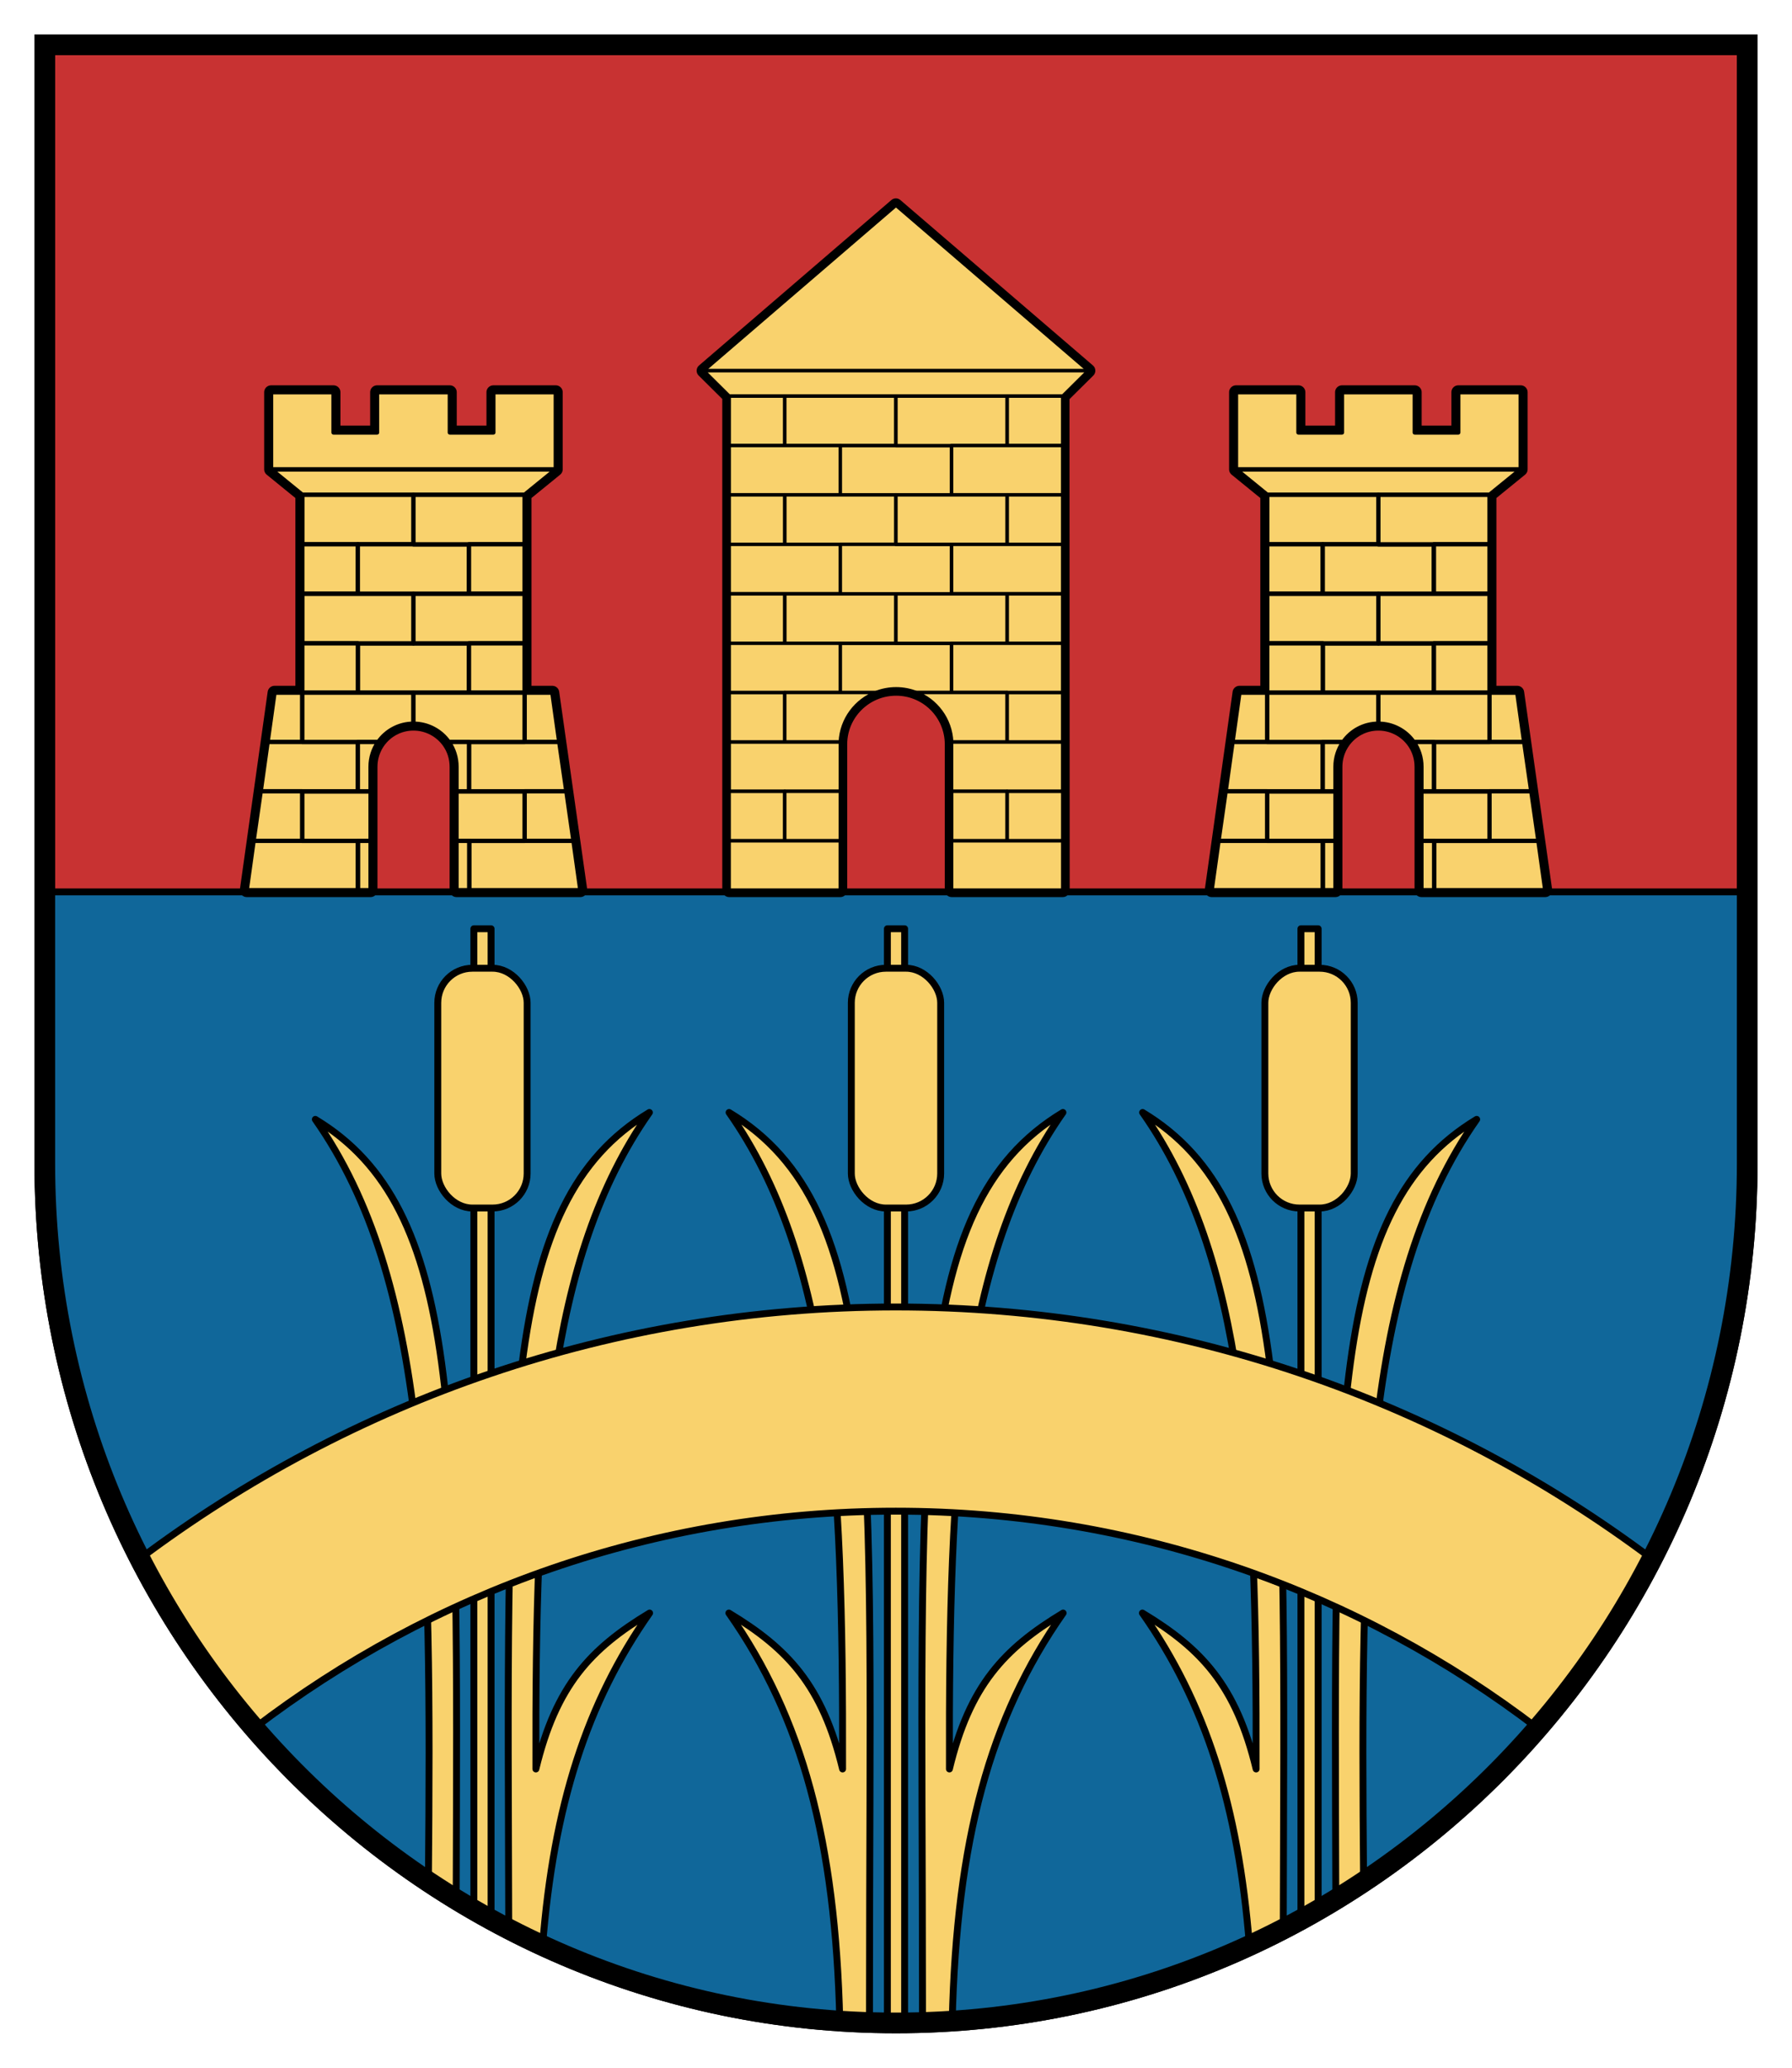 <?xml version="1.0" encoding="UTF-8" standalone="no"?>
<!-- Created with Inkscape (http://www.inkscape.org/) -->

<svg
   xmlns:dc="http://purl.org/dc/elements/1.1/"
   xmlns:cc="http://creativecommons.org/ns#"
   xmlns:rdf="http://www.w3.org/1999/02/22-rdf-syntax-ns#"
   xmlns:svg="http://www.w3.org/2000/svg"
   xmlns="http://www.w3.org/2000/svg"
   version="1.1"
   width="260"
   height="300"
   id="svg2">
  <defs
     id="defs4" />
  <g
     transform="translate(0.5,0.5)"
     id="g4556">
    <path
       d="M 6,6 6,168.333 C 6,237.185 61.293,293 129.5,293 197.707,293 253,237.185 253,168.333 L 253,6 6,6 z"
       id="rect2834"
       style="fill:#c83232;fill-opacity:1;stroke:#000000;stroke-width:3;stroke-miterlimit:4;stroke-dasharray:none" />
    <path
       d="m 6,128.906 0,39.438 C 6,237.195 61.293,293 129.5,293 197.707,293 253,237.195 253,168.344 l 0,-39.438 -247,0 z"
       id="rect4094"
       style="fill:#10679a;fill-opacity:1;stroke:#000000" />
    <path
       d="m 128.25,134.25 0,158.75 c 0.417,0.004 0.832,0 1.25,0 0.418,0 0.833,0.004 1.25,0 l 0,-158.75 -2.5,0 z"
       id="rect4662"
       style="fill:#f9d26d;fill-opacity:1;stroke:#000000;stroke-width:1;stroke-linecap:round;stroke-linejoin:round;stroke-miterlimit:4;stroke-opacity:1;stroke-dasharray:none;stroke-dashoffset:0" />
    <rect
       width="12.965"
       height="34.791"
       rx="5.016"
       x="123.017"
       y="139.979"
       id="rect4660"
       style="fill:#f9d26d;fill-opacity:1;stroke:#000000;stroke-width:1;stroke-linecap:round;stroke-linejoin:round;stroke-miterlimit:4;stroke-opacity:1;stroke-dasharray:none;stroke-dashoffset:0" />
    <path
       d="m 105.281,160.906 c 14.784,21.044 16.58,51.428 16.469,95.25 -2.918,-12.119 -7.931,-17.457 -16.5,-22.625 10.683,15.207 15.464,33.134 16.094,59.188 1.432,0.094 2.867,0.174 4.312,0.219 l 0,-3.438 c 0,-81.006 2.598,-114.737 -20.375,-128.594 z"
       id="path4664"
       style="fill:#f9d26d;stroke:#000000;stroke-width:1;stroke-linecap:round;stroke-linejoin:round;stroke-miterlimit:4;stroke-opacity:1;stroke-dasharray:none" />
    <path
       d="m 153.719,160.906 c -22.973,13.856 -20.375,47.588 -20.375,128.594 l 0,3.438 c 1.445,-0.045 2.88,-0.124 4.312,-0.219 0.629,-26.054 5.41,-43.98 16.094,-59.188 -8.569,5.168 -13.582,10.506 -16.5,22.625 -0.111,-43.822 1.685,-74.206 16.469,-95.25 z"
       id="path4675"
       style="fill:#f9d26d;stroke:#000000;stroke-width:1;stroke-linecap:round;stroke-linejoin:round;stroke-miterlimit:4;stroke-opacity:1;stroke-dasharray:none" />
    <path
       d="m 68.25,134.25 0,142.375 c 0.83,0.48 1.658,0.946 2.5,1.406 l 0,-143.781 -2.5,0 z"
       id="rect4687"
       style="fill:#f9d26d;fill-opacity:1;stroke:#000000;stroke-width:1;stroke-linecap:round;stroke-linejoin:round;stroke-miterlimit:4;stroke-opacity:1;stroke-dasharray:none;stroke-dashoffset:0" />
    <rect
       width="12.965"
       height="34.791"
       rx="5.016"
       x="63.017"
       y="139.979"
       id="rect4689"
       style="fill:#f9d26d;fill-opacity:1;stroke:#000000;stroke-width:1;stroke-linecap:round;stroke-linejoin:round;stroke-miterlimit:4;stroke-opacity:1;stroke-dasharray:none;stroke-dashoffset:0" />
    <path
       d="m 93.719,160.906 c -21.946,13.237 -20.574,45.102 -20.406,118.5 1.61,0.832 3.256,1.613 4.906,2.375 C 79.828,261.483 84.633,246.509 93.75,233.531 85.181,238.7 80.168,244.037 77.25,256.156 c -0.111,-43.822 1.685,-74.206 16.469,-95.25 z"
       id="path4695"
       style="fill:#f9d26d;stroke:#000000;stroke-width:1;stroke-linecap:round;stroke-linejoin:round;stroke-miterlimit:4;stroke-opacity:1;stroke-dasharray:none" />
    <path
       d="m 45.25,161.906 c 16.428,23.384 16.858,58.533 16.406,110.625 1.322,0.879 2.675,1.734 4.031,2.562 C 65.894,205.51 66.655,174.817 45.25,161.906 z"
       id="path4713"
       style="fill:#f9d26d;stroke:#000000;stroke-width:1;stroke-linecap:round;stroke-linejoin:round;stroke-miterlimit:4;stroke-opacity:1;stroke-dasharray:none" />
    <path
       d="m 188.25,134.25 0,143.781 c 0.842,-0.461 1.67,-0.927 2.5,-1.406 l 0,-142.375 -2.5,0 z"
       id="rect4717"
       style="fill:#f9d26d;fill-opacity:1;stroke:#000000;stroke-width:1;stroke-linecap:round;stroke-linejoin:round;stroke-miterlimit:4;stroke-opacity:1;stroke-dasharray:none;stroke-dashoffset:0" />
    <rect
       width="12.965"
       height="34.791"
       rx="5.016"
       x="-195.983"
       y="139.979"
       transform="scale(-1,1)"
       id="rect4719"
       style="fill:#f9d26d;fill-opacity:1;stroke:#000000;stroke-width:1;stroke-linecap:round;stroke-linejoin:round;stroke-miterlimit:4;stroke-opacity:1;stroke-dasharray:none;stroke-dashoffset:0" />
    <path
       d="m 165.281,160.906 c 14.784,21.044 16.58,51.428 16.469,95.25 -2.918,-12.119 -7.931,-17.457 -16.5,-22.625 9.117,12.978 13.922,27.952 15.531,48.25 1.65,-0.762 3.296,-1.543 4.906,-2.375 0.168,-73.398 1.54,-105.263 -20.406,-118.5 z"
       id="path4721"
       style="fill:#f9d26d;stroke:#000000;stroke-width:1;stroke-linecap:round;stroke-linejoin:round;stroke-miterlimit:4;stroke-opacity:1;stroke-dasharray:none" />
    <path
       d="m 213.75,161.906 c -21.405,12.911 -20.644,43.604 -20.438,113.188 1.356,-0.828 2.71,-1.684 4.031,-2.562 -0.452,-52.092 -0.022,-87.241 16.406,-110.625 z"
       id="path4723"
       style="fill:#f9d26d;stroke:#000000;stroke-width:1;stroke-linecap:round;stroke-linejoin:round;stroke-miterlimit:4;stroke-opacity:1;stroke-dasharray:none" />
    <path
       d="m 129.469,189.125 c -41.159,0 -79.119,13.595 -109.688,36.531 4.555,8.866 10.148,17.132 16.594,24.594 25.817,-19.757 58.07,-31.5 93.094,-31.5 35.019,0 67.304,11.748 93.125,31.5 6.448,-7.462 12.036,-15.726 16.594,-24.594 C 208.616,202.728 170.619,189.125 129.469,189.125 z"
       id="path4644"
       style="fill:#f9d26d;stroke:#000000;stroke-width:1;stroke-linecap:round;stroke-linejoin:round;stroke-miterlimit:4;stroke-opacity:1;stroke-dasharray:none;stroke-dashoffset:0" />
    <path
       d="M 6,6 6,168.333 C 6,237.185 61.293,293 129.5,293 197.707,293 253,237.185 253,168.333 L 253,6 6,6 z"
       id="path4099"
       style="fill:none;stroke:#000000;stroke-width:3;stroke-miterlimit:4;stroke-dasharray:none" />
    <g
       transform="translate(-2.641,0)"
       id="g4507">
      <g
         transform="translate(-248.938,0)"
         id="g4120">
        <path
           d="m 381.062,29.281 -27.906,24 3.719,3.688 0,71.688 c 5.39,0.011 10.75,0 16.125,0 L 373,107.5 c 0,-4.461 3.632,-8.062 8.094,-8.062 4.461,0 8.062,3.601 8.062,8.062 l 0,21.156 c 5.368,-0.004 10.742,0 16.125,0 l -0.031,-71.688 0.031,0 3.719,-3.688 -27.938,-24 z"
           id="path3976"
           style="fill:#f9d26d;stroke:#000000;stroke-width:2;stroke-linecap:round;stroke-linejoin:round;stroke-miterlimit:4;stroke-dasharray:none" />
        <path
           d="m 381.076,29.281 -27.92,24 27.906,0 27.938,0 z"
           id="path3097"
           style="fill:#f9d26d;stroke:#000000;stroke-width:0.5;stroke-linecap:round;stroke-linejoin:round;stroke-miterlimit:4;stroke-dasharray:none" />
        <path
           d="m 353.156,53.281 3.719,3.688 24.188,0 24.219,0 3.719,-3.688 -27.938,0 -27.906,0 z"
           id="path3099"
           style="fill:#f9d26d;stroke:#000000;stroke-width:0.5;stroke-linecap:round;stroke-linejoin:round;stroke-miterlimit:4;stroke-opacity:1;stroke-dasharray:none" />
        <rect
           width="8.072"
           height="7.178"
           x="356.879"
           y="56.971"
           id="rect3103"
           style="fill:#f9d26d;stroke:#000000;stroke-width:0.5;stroke-linecap:round;stroke-linejoin:round;stroke-miterlimit:4;stroke-dasharray:none" />
        <path
           d="m 364.942,56.971 0,7.188 8.062,0 8.062,0 0,-7.188 -8.062,0 -8.062,0 z"
           id="rect3105"
           style="fill:#f9d26d;stroke:#000000;stroke-width:0.5;stroke-linecap:round;stroke-linejoin:round;stroke-miterlimit:4;stroke-dasharray:none" />
        <path
           d="m 356.879,64.141 0,7.156 8.062,0 8.062,0 0,-7.156 -8.062,0 -8.062,0 z"
           id="rect3109"
           style="fill:#f9d26d;stroke:#000000;stroke-width:0.5;stroke-linecap:round;stroke-linejoin:round;stroke-miterlimit:4;stroke-dasharray:none" />
        <path
           d="m 373,64.156 0,7.156 c 5.375,0 10.75,0 16.125,0 l 0,-7.156 c -5.375,0 -10.75,0 -16.125,0 z"
           id="rect3113"
           style="fill:#f9d26d;stroke:#000000;stroke-width:0.5;stroke-linecap:round;stroke-linejoin:round;stroke-miterlimit:4;stroke-dasharray:none" />
        <rect
           width="8.072"
           height="7.178"
           x="356.879"
           y="71.297"
           id="rect3117"
           style="fill:#f9d26d;stroke:#000000;stroke-width:0.5;stroke-linecap:round;stroke-linejoin:round;stroke-miterlimit:4;stroke-dasharray:none" />
        <path
           d="m 364.951,71.293 0,7.188 8.062,0 8.062,0 0,-7.188 -8.062,0 -8.062,0 z"
           id="path3119"
           style="fill:#f9d26d;stroke:#000000;stroke-width:0.5;stroke-linecap:round;stroke-linejoin:round;stroke-miterlimit:4;stroke-dasharray:none" />
        <path
           d="m 356.879,78.475 0,7.156 8.062,0 8.062,0 0,-7.156 -8.062,0 -8.062,0 z"
           id="path3121"
           style="fill:#f9d26d;stroke:#000000;stroke-width:0.5;stroke-linecap:round;stroke-linejoin:round;stroke-miterlimit:4;stroke-dasharray:none" />
        <path
           d="m 373,78.469 0,7.188 c 5.375,0 10.75,0 16.125,0 l 0,-7.188 c -5.375,0 -10.75,0 -16.125,0 z"
           id="rect3123"
           style="fill:#f9d26d;stroke:#000000;stroke-width:0.5;stroke-linecap:round;stroke-linejoin:round;stroke-miterlimit:4;stroke-dasharray:none" />
        <rect
           width="8.072"
           height="7.178"
           x="356.879"
           y="85.658"
           id="rect3125"
           style="fill:#f9d26d;stroke:#000000;stroke-width:0.5;stroke-linecap:round;stroke-linejoin:round;stroke-miterlimit:4;stroke-dasharray:none" />
        <path
           d="m 364.951,85.658 0,7.188 8.062,0 8.062,0 0,-7.188 -8.062,0 -8.062,0 z"
           id="path3127"
           style="fill:#f9d26d;stroke:#000000;stroke-width:0.5;stroke-linecap:round;stroke-linejoin:round;stroke-miterlimit:4;stroke-dasharray:none" />
        <path
           d="m 356.879,92.828 0,7.156 8.062,0 8.062,0 0,-7.156 -8.062,0 -8.062,0 z"
           id="path3129"
           style="fill:#f9d26d;stroke:#000000;stroke-width:0.5;stroke-linecap:round;stroke-linejoin:round;stroke-miterlimit:4;stroke-dasharray:none" />
        <path
           d="m 373,92.844 0,7.156 5.125,0 c 0.918,-0.36 1.923,-0.562 2.969,-0.562 1.046,0 2.053,0.202 2.969,0.562 l 5.062,0 0,-7.156 -16.125,0 z"
           id="rect3131"
           style="fill:#f9d26d;stroke:#000000;stroke-width:0.5;stroke-linecap:round;stroke-linejoin:round;stroke-miterlimit:4;stroke-dasharray:none" />
        <rect
           width="8.072"
           height="7.178"
           x="356.879"
           y="99.985"
           id="rect3133"
           style="fill:#f9d26d;stroke:#000000;stroke-width:0.5;stroke-linecap:round;stroke-linejoin:round;stroke-miterlimit:4;stroke-dasharray:none" />
        <path
           d="m 364.938,99.969 0,7.188 8.062,0 c 0.142,-3.297 2.274,-6.074 5.219,-7.188 l -5.219,0 -8.062,0 z"
           id="path3135"
           style="fill:#f9d26d;stroke:#000000;stroke-width:0.5;stroke-linecap:round;stroke-linejoin:round;stroke-miterlimit:4;stroke-dasharray:none" />
        <path
           d="m 356.879,107.163 0,7.156 8.062,0 8.062,0 0,-7.156 -8.062,0 -8.062,0 z"
           id="path3137"
           style="fill:#f9d26d;stroke:#000000;stroke-width:0.5;stroke-linecap:round;stroke-linejoin:round;stroke-miterlimit:4;stroke-dasharray:none" />
        <rect
           width="8.072"
           height="7.178"
           x="356.87"
           y="114.319"
           id="rect3141"
           style="fill:#f9d26d;stroke:#000000;stroke-width:0.5;stroke-linecap:round;stroke-linejoin:round;stroke-miterlimit:4;stroke-dasharray:none" />
        <path
           d="m 364.938,114.312 0,7.188 8.062,0 0,-7.188 -8.062,0 z"
           id="path3143"
           style="fill:#f9d26d;stroke:#000000;stroke-width:0.5;stroke-linecap:round;stroke-linejoin:round;stroke-miterlimit:4;stroke-dasharray:none" />
        <path
           d="m 356.87,121.489 0,7.156 8.062,0 8.062,0 0,-7.156 -8.062,0 -8.062,0 z"
           id="path3145"
           style="fill:#f9d26d;stroke:#000000;stroke-width:0.5;stroke-linecap:round;stroke-linejoin:round;stroke-miterlimit:4;stroke-dasharray:none" />
        <rect
           width="8.072"
           height="7.178"
           x="-405.264"
           y="56.971"
           transform="scale(-1,1)"
           id="rect3161"
           style="fill:#f9d26d;stroke:#000000;stroke-width:0.5;stroke-linecap:round;stroke-linejoin:round;stroke-miterlimit:4;stroke-dasharray:none" />
        <path
           d="m 397.192,56.971 0,7.188 -8.062,0 -8.062,0 0,-7.188 8.062,0 8.062,0 z"
           id="path3163"
           style="fill:#f9d26d;stroke:#000000;stroke-width:0.5;stroke-linecap:round;stroke-linejoin:round;stroke-miterlimit:4;stroke-dasharray:none" />
        <path
           d="m 405.264,64.141 0,7.156 -8.062,0 -8.062,0 0,-7.156 8.062,0 8.062,0 z"
           id="path3165"
           style="fill:#f9d26d;stroke:#000000;stroke-width:0.5;stroke-linecap:round;stroke-linejoin:round;stroke-miterlimit:4;stroke-dasharray:none" />
        <rect
           width="8.072"
           height="7.178"
           x="-405.264"
           y="71.297"
           transform="scale(-1,1)"
           id="rect3169"
           style="fill:#f9d26d;stroke:#000000;stroke-width:0.5;stroke-linecap:round;stroke-linejoin:round;stroke-miterlimit:4;stroke-dasharray:none" />
        <path
           d="m 397.192,71.293 0,7.188 -8.062,0 -8.062,0 0,-7.188 8.062,0 8.062,0 z"
           id="path3171"
           style="fill:#f9d26d;stroke:#000000;stroke-width:0.5;stroke-linecap:round;stroke-linejoin:round;stroke-miterlimit:4;stroke-dasharray:none" />
        <path
           d="m 405.264,78.475 0,7.156 -8.062,0 -8.062,0 0,-7.156 8.062,0 8.062,0 z"
           id="path3173"
           style="fill:#f9d26d;stroke:#000000;stroke-width:0.5;stroke-linecap:round;stroke-linejoin:round;stroke-miterlimit:4;stroke-dasharray:none" />
        <rect
           width="8.072"
           height="7.178"
           x="-405.264"
           y="85.658"
           transform="scale(-1,1)"
           id="rect3177"
           style="fill:#f9d26d;stroke:#000000;stroke-width:0.5;stroke-linecap:round;stroke-linejoin:round;stroke-miterlimit:4;stroke-dasharray:none" />
        <path
           d="m 397.192,85.658 0,7.188 -8.062,0 -8.062,0 0,-7.188 8.062,0 8.062,0 z"
           id="path3179"
           style="fill:#f9d26d;stroke:#000000;stroke-width:0.5;stroke-linecap:round;stroke-linejoin:round;stroke-miterlimit:4;stroke-dasharray:none" />
        <path
           d="m 405.264,92.828 0,7.156 -8.062,0 -8.062,0 0,-7.156 8.062,0 8.062,0 z"
           id="path3181"
           style="fill:#f9d26d;stroke:#000000;stroke-width:0.5;stroke-linecap:round;stroke-linejoin:round;stroke-miterlimit:4;stroke-dasharray:none" />
        <rect
           width="8.072"
           height="7.178"
           x="-405.264"
           y="99.985"
           transform="scale(-1,1)"
           id="rect3185"
           style="fill:#f9d26d;stroke:#000000;stroke-width:0.5;stroke-linecap:round;stroke-linejoin:round;stroke-miterlimit:4;stroke-dasharray:none" />
        <path
           d="M 383.969,99.969 C 386.905,101.083 389.016,103.859 389.156,107.156 l 8.031,0 0,-7.188 -8.062,0 -5.156,0 z"
           id="path3187"
           style="fill:#f9d26d;stroke:#000000;stroke-width:0.5;stroke-linecap:round;stroke-linejoin:round;stroke-miterlimit:4;stroke-dasharray:none" />
        <path
           d="m 405.264,107.163 0,7.156 -8.062,0 -8.062,0 0,-7.156 8.062,0 8.062,0 z"
           id="path3189"
           style="fill:#f9d26d;stroke:#000000;stroke-width:0.5;stroke-linecap:round;stroke-linejoin:round;stroke-miterlimit:4;stroke-dasharray:none" />
        <rect
           width="8.072"
           height="7.178"
           x="-405.273"
           y="114.319"
           transform="scale(-1,1)"
           id="rect3193"
           style="fill:#f9d26d;stroke:#000000;stroke-width:0.5;stroke-linecap:round;stroke-linejoin:round;stroke-miterlimit:4;stroke-dasharray:none" />
        <path
           d="m 389.156,114.312 0,7.188 8.031,0 0,-7.188 -8.031,0 z"
           id="path3195"
           style="fill:#f9d26d;stroke:#000000;stroke-width:0.5;stroke-linecap:round;stroke-linejoin:round;stroke-miterlimit:4;stroke-dasharray:none" />
        <path
           d="m 405.273,121.489 0,7.156 -8.062,0 -8.062,0 0,-7.156 8.062,0 8.062,0 z"
           id="path3197"
           style="fill:#f9d26d;stroke:#000000;stroke-width:0.5;stroke-linecap:round;stroke-linejoin:round;stroke-miterlimit:4;stroke-dasharray:none" />
      </g>
      <g
         transform="translate(-120,0)"
         id="g4422">
        <path
           d="m 301.469,56.406 0,11.188 L 306,71.281 306,100 l -4.031,0 -4.031,28.656 17.969,0 0,-17.906 c 0,-1.332 0.415,-2.577 1.125,-3.594 1.124,-1.609 2.984,-2.656 5.094,-2.656 2.111,0 3.992,1.045 5.125,2.656 0.714,1.016 1.125,2.263 1.125,3.594 l 0,17.906 17.969,0 -4.062,-28.656 -4.031,0 0,-28.719 4.531,-3.688 0,-11.188 -9.062,0 0,5.844 -6.312,0 0,-5.844 -10.562,0 0,5.844 -6.312,0 0,-5.844 z"
           id="path4369"
           style="fill:#f9d26d;stroke:#000000;stroke-width:2;stroke-linecap:round;stroke-linejoin:round;stroke-miterlimit:4;stroke-dasharray:none" />
        <path
           d="m 301.481,67.605 4.528,3.688 15.774,0 16.466,0 4.528,-3.688 -20.995,0 z"
           id="path4164"
           style="fill:#f9d26d;stroke:#000000;stroke-width:0.625;stroke-linecap:round;stroke-linejoin:round;stroke-miterlimit:4;stroke-opacity:1;stroke-dasharray:none" />
        <path
           d="m 301.469,56.406 c 0,3.729 0,7.458 0,11.188 13.771,0 27.542,0 41.312,0 0,-3.729 0,-7.458 0,-11.188 l -9.062,0 0,5.844 -6.312,0 0,-5.844 -10.562,0 0,5.844 -6.312,0 0,-5.844 z"
           id="path4168"
           style="fill:#f9d26d;stroke:#000000;stroke-width:0.625;stroke-linecap:round;stroke-linejoin:round;stroke-miterlimit:4;stroke-dasharray:none" />
        <path
           d="m 314.062,92.846 0,7.156 c 5.375,0 10.75,0 16.125,0 l 0,-7.156 c -5.375,0 -10.75,0 -16.125,0 z"
           id="path4172"
           style="fill:#f9d26d;stroke:#000000;stroke-width:0.625;stroke-linecap:round;stroke-linejoin:round;stroke-miterlimit:4;stroke-dasharray:none" />
        <path
           d="m 306.01,71.293 0,7.188 8.062,0 8.062,0 0,-7.188 -8.062,0 -8.062,0 z"
           id="path4176"
           style="fill:#f9d26d;stroke:#000000;stroke-width:0.625;stroke-linecap:round;stroke-linejoin:round;stroke-miterlimit:4;stroke-dasharray:none" />
        <path
           d="m 306,78.469 0,7.156 8.062,0 0,-7.156 -8.062,0 z"
           id="path4178"
           style="fill:#f9d26d;stroke:#000000;stroke-width:0.625;stroke-linecap:round;stroke-linejoin:round;stroke-miterlimit:4;stroke-dasharray:none" />
        <path
           d="m 314.059,78.469 0,7.188 c 5.375,0 10.75,0 16.125,0 l 0,-7.188 c -5.375,0 -10.75,0 -16.125,0 z"
           id="path4180"
           style="fill:#f9d26d;stroke:#000000;stroke-width:0.625;stroke-linecap:round;stroke-linejoin:round;stroke-miterlimit:4;stroke-dasharray:none" />
        <path
           d="m 306.01,85.658 0,7.188 8.062,0 8.062,0 0,-7.188 -8.062,0 -8.062,0 z"
           id="path4184"
           style="fill:#f9d26d;stroke:#000000;stroke-width:0.625;stroke-linecap:round;stroke-linejoin:round;stroke-miterlimit:4;stroke-dasharray:none" />
        <path
           d="m 301.969,100 -1,7.156 5.031,0 0,-7.156 -4.031,0 z"
           id="rect4190"
           style="fill:#f9d26d;stroke:#000000;stroke-width:0.625;stroke-linecap:round;stroke-linejoin:round;stroke-miterlimit:4;stroke-dasharray:none" />
        <path
           d="m 306,92.844 0,7.156 8.062,0 0,-7.156 -8.062,0 z"
           id="path4186"
           style="fill:#f9d26d;stroke:#000000;stroke-width:0.625;stroke-linecap:round;stroke-linejoin:round;stroke-miterlimit:4;stroke-dasharray:none" />
        <path
           d="m 300.969,107.156 -1,7.156 6.031,0 8.062,0 0,-7.156 -8.062,0 -5.031,0 z"
           id="path4194"
           style="fill:#f9d26d;stroke:#000000;stroke-width:0.625;stroke-linecap:round;stroke-linejoin:round;stroke-miterlimit:4;stroke-dasharray:none" />
        <path
           d="m 299.969,114.312 -1.031,7.188 7.062,0 0,-7.188 -6.031,0 z"
           id="rect4196"
           style="fill:#f9d26d;stroke:#000000;stroke-width:0.625;stroke-linecap:round;stroke-linejoin:round;stroke-miterlimit:4;stroke-dasharray:none" />
        <path
           d="m 298.938,121.5 -1,7.156 8.062,0 8.062,0 0,-7.156 -8.062,0 -7.062,0 z"
           id="path4200"
           style="fill:#f9d26d;stroke:#000000;stroke-width:0.625;stroke-linecap:round;stroke-linejoin:round;stroke-miterlimit:4;stroke-dasharray:none" />
        <path
           d="m 338.25,71.293 0,7.188 -8.062,0 -8.062,0 0,-7.188 8.062,0 8.062,0 z"
           id="path4210"
           style="fill:#f9d26d;stroke:#000000;stroke-width:0.625;stroke-linecap:round;stroke-linejoin:round;stroke-miterlimit:4;stroke-dasharray:none" />
        <path
           d="m 330.188,78.469 0,7.156 8.062,0 0,-7.156 -8.062,0 z"
           id="path4212"
           style="fill:#f9d26d;stroke:#000000;stroke-width:0.625;stroke-linecap:round;stroke-linejoin:round;stroke-miterlimit:4;stroke-dasharray:none" />
        <path
           d="m 338.25,85.658 0,7.188 -8.062,0 -8.062,0 0,-7.188 8.062,0 8.062,0 z"
           id="path4216"
           style="fill:#f9d26d;stroke:#000000;stroke-width:0.625;stroke-linecap:round;stroke-linejoin:round;stroke-miterlimit:4;stroke-dasharray:none" />
        <path
           d="m 338.25,100 0,7.156 5.031,0 -1,-7.156 -4.031,0 z"
           id="rect4220"
           style="fill:#f9d26d;stroke:#000000;stroke-width:0.625;stroke-linecap:round;stroke-linejoin:round;stroke-miterlimit:4;stroke-dasharray:none" />
        <path
           d="m 330.188,92.844 0,7.156 8.062,0 0,-7.156 -8.062,0 z"
           id="path4218"
           style="fill:#f9d26d;stroke:#000000;stroke-width:0.625;stroke-linecap:round;stroke-linejoin:round;stroke-miterlimit:4;stroke-dasharray:none" />
        <path
           d="m 330.188,107.156 0,7.156 8.062,0 6.062,0 -1.031,-7.156 -5.031,0 -8.062,0 z"
           id="path4224"
           style="fill:#f9d26d;stroke:#000000;stroke-width:0.625;stroke-linecap:round;stroke-linejoin:round;stroke-miterlimit:4;stroke-dasharray:none" />
        <path
           d="m 338.25,114.312 0,7.188 7.094,0 -1.031,-7.188 -6.062,0 z"
           id="rect4226"
           style="fill:#f9d26d;stroke:#000000;stroke-width:0.625;stroke-linecap:round;stroke-linejoin:round;stroke-miterlimit:4;stroke-dasharray:none" />
        <path
           d="m 330.219,121.5 0,7.156 8.062,0 8.062,0 -1,-7.156 -7.062,0 -8.062,0 z"
           id="path4230"
           style="fill:#f9d26d;stroke:#000000;stroke-width:0.625;stroke-linecap:round;stroke-linejoin:round;stroke-miterlimit:4;stroke-dasharray:none" />
        <path
           d="m 306,100 0,7.156 11.031,0 C 318.155,105.547 320.016,104.5 322.125,104.5 l 0,-4.5 -16.125,0 z"
           id="path4282"
           style="fill:#f9d26d;stroke:#000000;stroke-width:0.625;stroke-linecap:round;stroke-linejoin:round;stroke-miterlimit:4;stroke-dasharray:none" />
        <path
           d="m 322.125,100 0,4.5 c 2.111,0 3.992,1.045 5.125,2.656 l 11,0 0,-7.156 -16.125,0 z"
           id="path4284"
           style="fill:#f9d26d;stroke:#000000;stroke-width:0.625;stroke-linecap:round;stroke-linejoin:round;stroke-miterlimit:4;stroke-dasharray:none" />
        <path
           d="m 306,114.344 0,7.156 9.906,0 0,-7.156 -9.906,0 z"
           id="path4286"
           style="fill:#f9d26d;stroke:#000000;stroke-width:0.625;stroke-linecap:round;stroke-linejoin:round;stroke-miterlimit:4;stroke-dasharray:none" />
        <path
           d="m 328.375,114.344 0,7.156 9.875,0 0,-7.156 -9.875,0 z"
           id="path4288"
           style="fill:#f9d26d;stroke:#000000;stroke-width:0.625;stroke-linecap:round;stroke-linejoin:round;stroke-miterlimit:4;stroke-dasharray:none" />
        <path
           d="m 314.062,107.156 0,7.156 1.844,0 0,-3.562 c 0,-1.332 0.415,-2.577 1.125,-3.594 l -2.969,0 z m 13.188,0 c 0.714,1.016 1.125,2.263 1.125,3.594 l 0,3.562 1.812,0 0,-7.156 -2.938,0 z"
           id="path4290"
           style="fill:#f9d26d;stroke:#000000;stroke-width:0.625;stroke-linecap:round;stroke-linejoin:round;stroke-miterlimit:4;stroke-dasharray:none" />
        <path
           d="m 314.094,121.5 0,7.156 1.812,0 0,-7.156 -1.812,0 z m 14.281,0 0,7.156 1.844,0 0,-7.156 -1.844,0 z"
           id="path4292"
           style="fill:#f9d26d;stroke:#000000;stroke-width:0.625;stroke-linecap:round;stroke-linejoin:round;stroke-miterlimit:4;stroke-dasharray:none" />
      </g>
      <g
         transform="translate(-260,0)"
         id="g4451">
        <path
           d="m 301.469,56.406 0,11.188 L 306,71.281 306,100 l -4.031,0 -4.031,28.656 17.969,0 0,-17.906 c 0,-1.332 0.415,-2.577 1.125,-3.594 1.124,-1.609 2.984,-2.656 5.094,-2.656 2.111,0 3.992,1.045 5.125,2.656 0.714,1.016 1.125,2.263 1.125,3.594 l 0,17.906 17.969,0 -4.062,-28.656 -4.031,0 0,-28.719 4.531,-3.688 0,-11.188 -9.062,0 0,5.844 -6.312,0 0,-5.844 -10.562,0 0,5.844 -6.312,0 0,-5.844 z"
           id="path4453"
           style="fill:#f9d26d;stroke:#000000;stroke-width:2;stroke-linecap:round;stroke-linejoin:round;stroke-miterlimit:4;stroke-dasharray:none" />
        <path
           d="m 301.481,67.605 4.528,3.688 15.774,0 16.466,0 4.528,-3.688 -20.995,0 z"
           id="path4455"
           style="fill:#f9d26d;stroke:#000000;stroke-width:0.625;stroke-linecap:round;stroke-linejoin:round;stroke-miterlimit:4;stroke-opacity:1;stroke-dasharray:none" />
        <path
           d="m 301.469,56.406 c 0,3.729 0,7.458 0,11.188 13.771,0 27.542,0 41.312,0 0,-3.729 0,-7.458 0,-11.188 l -9.062,0 0,5.844 -6.312,0 0,-5.844 -10.562,0 0,5.844 -6.312,0 0,-5.844 z"
           id="path4457"
           style="fill:#f9d26d;stroke:#000000;stroke-width:0.625;stroke-linecap:round;stroke-linejoin:round;stroke-miterlimit:4;stroke-dasharray:none" />
        <path
           d="m 314.062,92.846 0,7.156 c 5.375,0 10.75,0 16.125,0 l 0,-7.156 c -5.375,0 -10.75,0 -16.125,0 z"
           id="path4459"
           style="fill:#f9d26d;stroke:#000000;stroke-width:0.625;stroke-linecap:round;stroke-linejoin:round;stroke-miterlimit:4;stroke-dasharray:none" />
        <path
           d="m 306.01,71.293 0,7.188 8.062,0 8.062,0 0,-7.188 -8.062,0 -8.062,0 z"
           id="path4461"
           style="fill:#f9d26d;stroke:#000000;stroke-width:0.625;stroke-linecap:round;stroke-linejoin:round;stroke-miterlimit:4;stroke-dasharray:none" />
        <path
           d="m 306,78.469 0,7.156 8.062,0 0,-7.156 -8.062,0 z"
           id="path4463"
           style="fill:#f9d26d;stroke:#000000;stroke-width:0.625;stroke-linecap:round;stroke-linejoin:round;stroke-miterlimit:4;stroke-dasharray:none" />
        <path
           d="m 314.059,78.469 0,7.188 c 5.375,0 10.75,0 16.125,0 l 0,-7.188 c -5.375,0 -10.75,0 -16.125,0 z"
           id="path4465"
           style="fill:#f9d26d;stroke:#000000;stroke-width:0.625;stroke-linecap:round;stroke-linejoin:round;stroke-miterlimit:4;stroke-dasharray:none" />
        <path
           d="m 306.01,85.658 0,7.188 8.062,0 8.062,0 0,-7.188 -8.062,0 -8.062,0 z"
           id="path4467"
           style="fill:#f9d26d;stroke:#000000;stroke-width:0.625;stroke-linecap:round;stroke-linejoin:round;stroke-miterlimit:4;stroke-dasharray:none" />
        <path
           d="m 301.969,100 -1,7.156 5.031,0 0,-7.156 -4.031,0 z"
           id="path4469"
           style="fill:#f9d26d;stroke:#000000;stroke-width:0.625;stroke-linecap:round;stroke-linejoin:round;stroke-miterlimit:4;stroke-dasharray:none" />
        <path
           d="m 306,92.844 0,7.156 8.062,0 0,-7.156 -8.062,0 z"
           id="path4471"
           style="fill:#f9d26d;stroke:#000000;stroke-width:0.625;stroke-linecap:round;stroke-linejoin:round;stroke-miterlimit:4;stroke-dasharray:none" />
        <path
           d="m 300.969,107.156 -1,7.156 6.031,0 8.062,0 0,-7.156 -8.062,0 -5.031,0 z"
           id="path4473"
           style="fill:#f9d26d;stroke:#000000;stroke-width:0.625;stroke-linecap:round;stroke-linejoin:round;stroke-miterlimit:4;stroke-dasharray:none" />
        <path
           d="m 299.969,114.312 -1.031,7.188 7.062,0 0,-7.188 -6.031,0 z"
           id="path4475"
           style="fill:#f9d26d;stroke:#000000;stroke-width:0.625;stroke-linecap:round;stroke-linejoin:round;stroke-miterlimit:4;stroke-dasharray:none" />
        <path
           d="m 298.938,121.5 -1,7.156 8.062,0 8.062,0 0,-7.156 -8.062,0 -7.062,0 z"
           id="path4477"
           style="fill:#f9d26d;stroke:#000000;stroke-width:0.625;stroke-linecap:round;stroke-linejoin:round;stroke-miterlimit:4;stroke-dasharray:none" />
        <path
           d="m 338.25,71.293 0,7.188 -8.062,0 -8.062,0 0,-7.188 8.062,0 8.062,0 z"
           id="path4479"
           style="fill:#f9d26d;stroke:#000000;stroke-width:0.625;stroke-linecap:round;stroke-linejoin:round;stroke-miterlimit:4;stroke-dasharray:none" />
        <path
           d="m 330.188,78.469 0,7.156 8.062,0 0,-7.156 -8.062,0 z"
           id="path4481"
           style="fill:#f9d26d;stroke:#000000;stroke-width:0.625;stroke-linecap:round;stroke-linejoin:round;stroke-miterlimit:4;stroke-dasharray:none" />
        <path
           d="m 338.25,85.658 0,7.188 -8.062,0 -8.062,0 0,-7.188 8.062,0 8.062,0 z"
           id="path4483"
           style="fill:#f9d26d;stroke:#000000;stroke-width:0.625;stroke-linecap:round;stroke-linejoin:round;stroke-miterlimit:4;stroke-dasharray:none" />
        <path
           d="m 338.25,100 0,7.156 5.031,0 -1,-7.156 -4.031,0 z"
           id="path4485"
           style="fill:#f9d26d;stroke:#000000;stroke-width:0.625;stroke-linecap:round;stroke-linejoin:round;stroke-miterlimit:4;stroke-dasharray:none" />
        <path
           d="m 330.188,92.844 0,7.156 8.062,0 0,-7.156 -8.062,0 z"
           id="path4487"
           style="fill:#f9d26d;stroke:#000000;stroke-width:0.625;stroke-linecap:round;stroke-linejoin:round;stroke-miterlimit:4;stroke-dasharray:none" />
        <path
           d="m 330.188,107.156 0,7.156 8.062,0 6.062,0 -1.031,-7.156 -5.031,0 -8.062,0 z"
           id="path4489"
           style="fill:#f9d26d;stroke:#000000;stroke-width:0.625;stroke-linecap:round;stroke-linejoin:round;stroke-miterlimit:4;stroke-dasharray:none" />
        <path
           d="m 338.25,114.312 0,7.188 7.094,0 -1.031,-7.188 -6.062,0 z"
           id="path4491"
           style="fill:#f9d26d;stroke:#000000;stroke-width:0.625;stroke-linecap:round;stroke-linejoin:round;stroke-miterlimit:4;stroke-dasharray:none" />
        <path
           d="m 330.219,121.5 0,7.156 8.062,0 8.062,0 -1,-7.156 -7.062,0 -8.062,0 z"
           id="path4493"
           style="fill:#f9d26d;stroke:#000000;stroke-width:0.625;stroke-linecap:round;stroke-linejoin:round;stroke-miterlimit:4;stroke-dasharray:none" />
        <path
           d="m 306,100 0,7.156 11.031,0 C 318.155,105.547 320.016,104.5 322.125,104.5 l 0,-4.5 -16.125,0 z"
           id="path4495"
           style="fill:#f9d26d;stroke:#000000;stroke-width:0.625;stroke-linecap:round;stroke-linejoin:round;stroke-miterlimit:4;stroke-dasharray:none" />
        <path
           d="m 322.125,100 0,4.5 c 2.111,0 3.992,1.045 5.125,2.656 l 11,0 0,-7.156 -16.125,0 z"
           id="path4497"
           style="fill:#f9d26d;stroke:#000000;stroke-width:0.625;stroke-linecap:round;stroke-linejoin:round;stroke-miterlimit:4;stroke-dasharray:none" />
        <path
           d="m 306,114.344 0,7.156 9.906,0 0,-7.156 -9.906,0 z"
           id="path4499"
           style="fill:#f9d26d;stroke:#000000;stroke-width:0.625;stroke-linecap:round;stroke-linejoin:round;stroke-miterlimit:4;stroke-dasharray:none" />
        <path
           d="m 328.375,114.344 0,7.156 9.875,0 0,-7.156 -9.875,0 z"
           id="path4501"
           style="fill:#f9d26d;stroke:#000000;stroke-width:0.625;stroke-linecap:round;stroke-linejoin:round;stroke-miterlimit:4;stroke-dasharray:none" />
        <path
           d="m 314.062,107.156 0,7.156 1.844,0 0,-3.562 c 0,-1.332 0.415,-2.577 1.125,-3.594 l -2.969,0 z m 13.188,0 c 0.714,1.016 1.125,2.263 1.125,3.594 l 0,3.562 1.812,0 0,-7.156 -2.938,0 z"
           id="path4503"
           style="fill:#f9d26d;stroke:#000000;stroke-width:0.625;stroke-linecap:round;stroke-linejoin:round;stroke-miterlimit:4;stroke-dasharray:none" />
        <path
           d="m 314.094,121.5 0,7.156 1.812,0 0,-7.156 -1.812,0 z m 14.281,0 0,7.156 1.844,0 0,-7.156 -1.844,0 z"
           id="path4505"
           style="fill:#f9d26d;stroke:#000000;stroke-width:0.625;stroke-linecap:round;stroke-linejoin:round;stroke-miterlimit:4;stroke-dasharray:none" />
      </g>
    </g>
  </g>
</svg>
